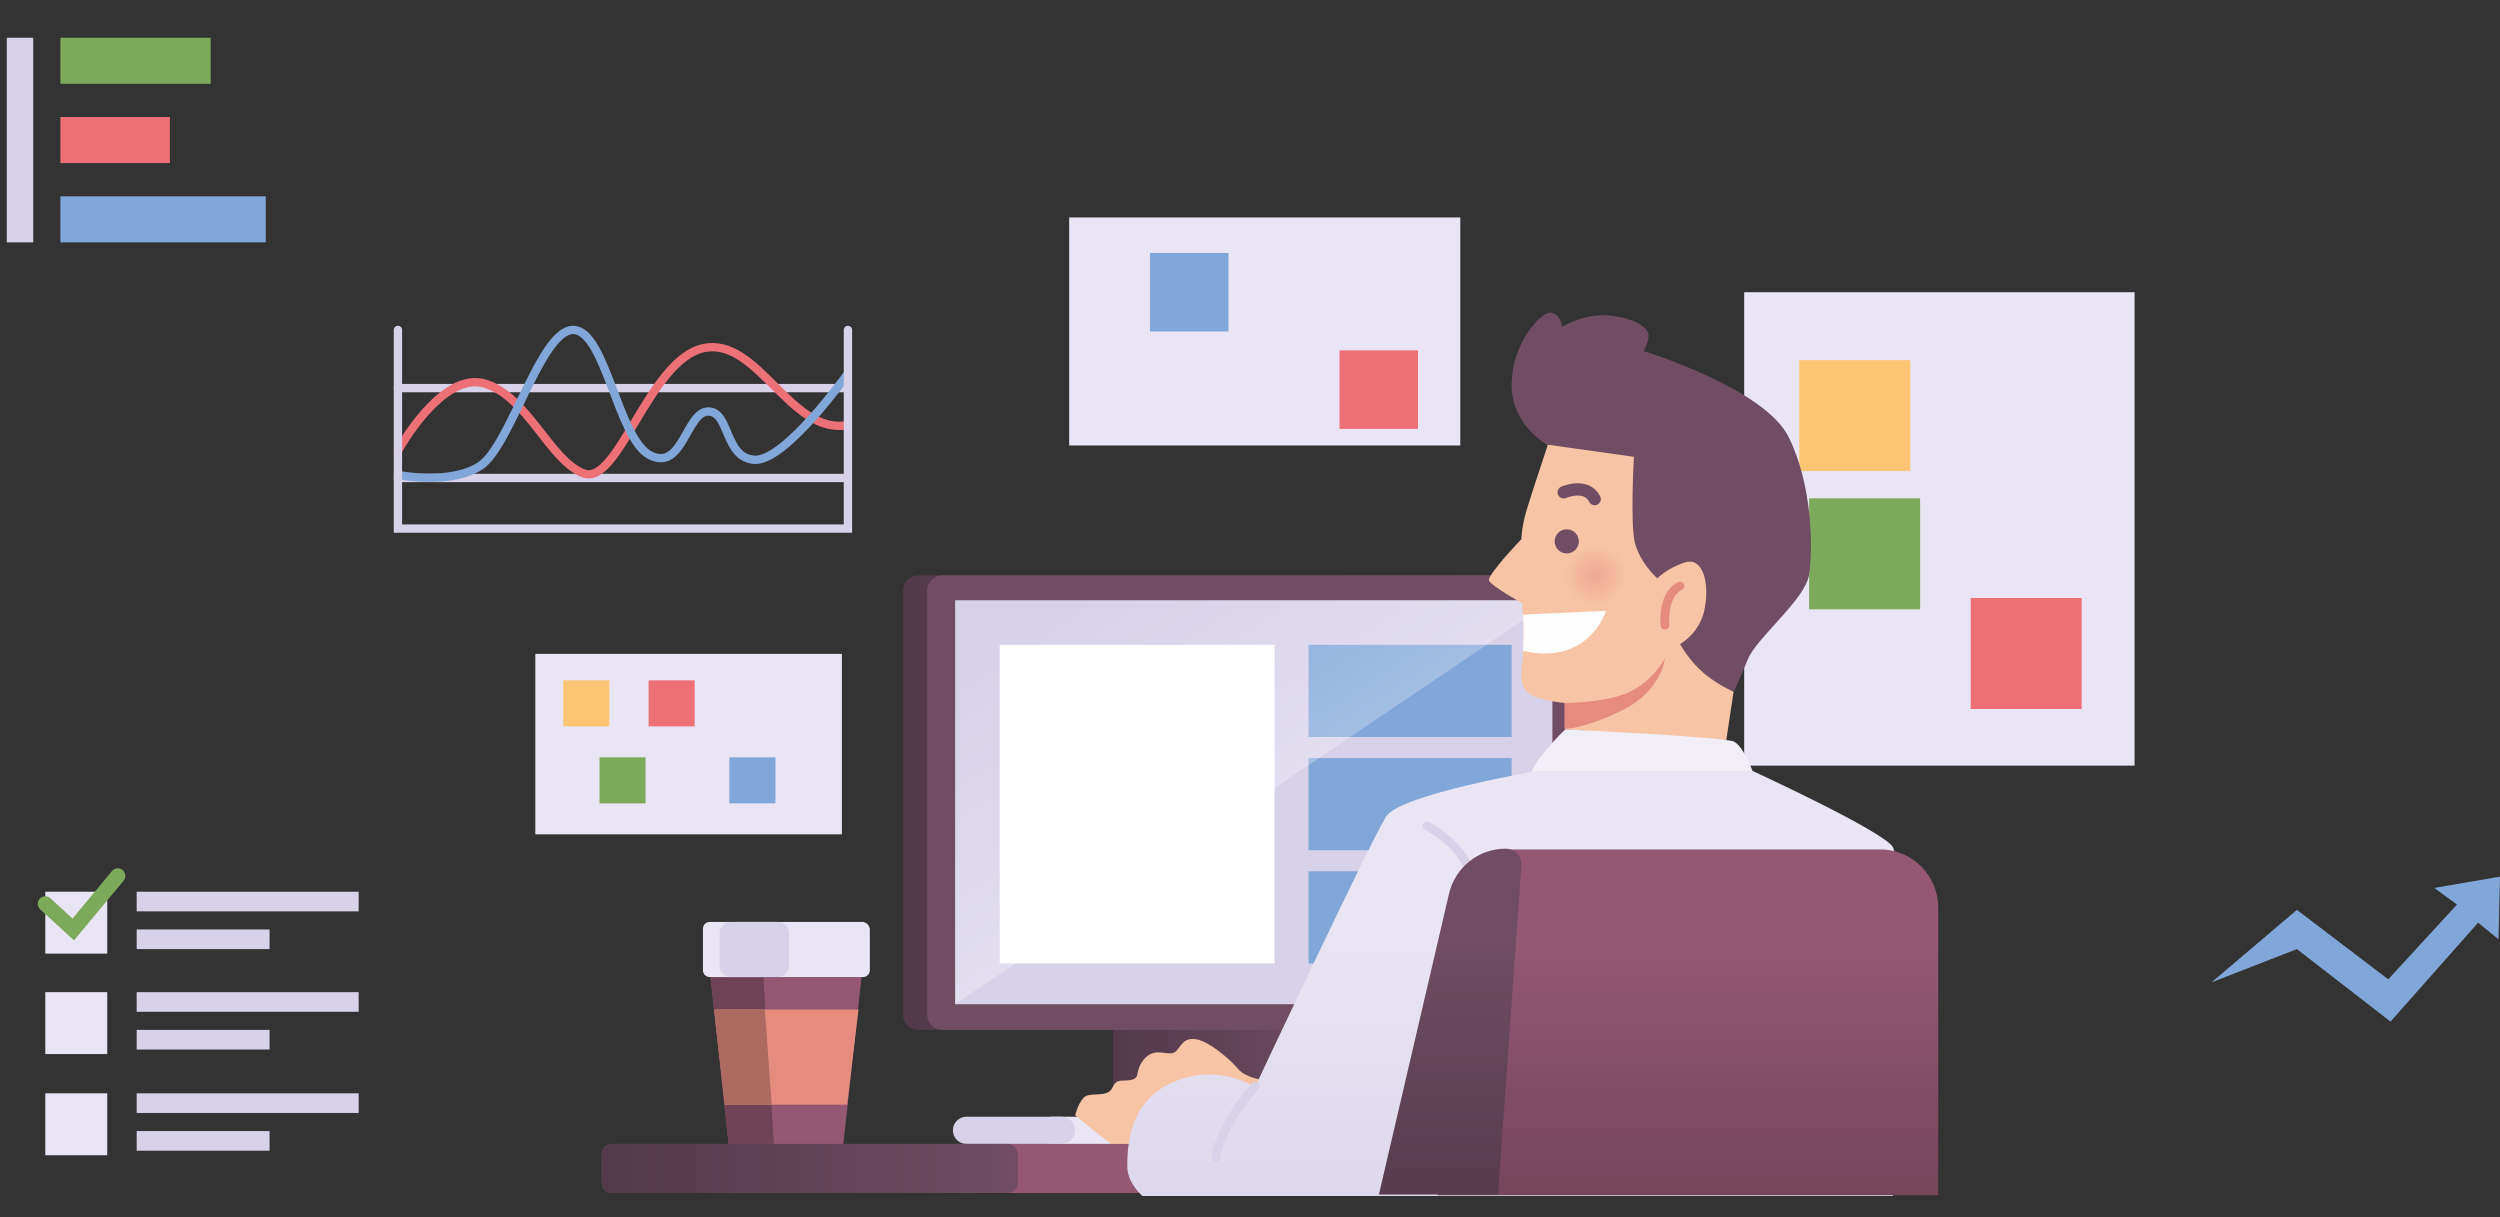<?xml version="1.0" encoding="utf-8"?>
<!-- Generator: Adobe Illustrator 25.0.0, SVG Export Plug-In . SVG Version: 6.00 Build 0)  -->
<svg version="1.1" xmlns="http://www.w3.org/2000/svg" xmlns:xlink="http://www.w3.org/1999/xlink" x="0px" y="0px"
	 viewBox="0 0 331.1 161.2" style="enable-background:new 0 0 331.1 161.2;" xml:space="preserve">
<rect x="0" y="0" width="331.1" height="161.2" fill="#333333" stroke="none"/>
<style type="text/css">
	.st0{fill:#EAE5F4;}
	.st1{fill:#D7D1EA;}
	.st2{fill:none;stroke:#7CA95A;stroke-width:2;stroke-linecap:round;stroke-miterlimit:10;}
	.st3{fill:#81A6D8;}
	.st4{fill:none;stroke:#D7D1EA;stroke-width:1.106;stroke-linecap:round;stroke-miterlimit:10;}
	.st5{fill:none;stroke:#EE7077;stroke-width:1.106;stroke-linecap:round;stroke-miterlimit:10;}
	.st6{fill:none;stroke:#81A6D8;stroke-width:1.106;stroke-linecap:round;stroke-miterlimit:10;}
	.st7{fill:#7CA95A;}
	.st8{fill:#EE7077;}
	.st9{fill:#FCC573;}
	.st10{fill:url(#SVGID_1_);}
	.st11{fill:url(#SVGID_2_);}
	.st12{fill:#704D62;}
	.st13{fill:#FFFFFF;}
	.st14{opacity:0.5;fill:url(#SVGID_3_);}
	.st15{fill:#F7C4A5;}
	.st16{fill:#945872;}
	.st17{fill:url(#SVGID_4_);}
	.st18{fill:none;stroke:#704D62;stroke-width:1.628;stroke-linecap:round;stroke-miterlimit:10;}
	.st19{fill:#FFFEFE;}
	.st20{fill:#E58C7E;}
	.st21{fill:none;stroke:#E58C7E;stroke-width:1.163;stroke-linecap:round;stroke-miterlimit:10;}
	.st22{fill:#F2EEF8;}
	.st23{fill:url(#SVGID_5_);}
	.st24{fill:none;stroke:#D7D1EA;stroke-width:1.163;stroke-linecap:round;stroke-miterlimit:10;}
	.st25{opacity:0.5;fill:url(#SVGID_6_);}
	.st26{fill:#6F4256;}
	.st27{fill:url(#SVGID_7_);}
	.st28{fill:url(#SVGID_8_);}
	.st29{fill:#AD6A60;}
</style>
<g id="Слой_2">
</g>
<g id="Слой_1">
	<rect x="6" y="118.1" class="st0" width="8.2" height="8.2"/>
	<rect x="18.1" y="118.1" class="st1" width="29.4" height="2.6"/>
	<rect x="18.1" y="123.1" class="st1" width="17.6" height="2.6"/>
	<rect x="6" y="131.4" class="st0" width="8.2" height="8.2"/>
	<rect x="18.1" y="131.4" class="st1" width="29.4" height="2.6"/>
	<rect x="18.1" y="136.4" class="st1" width="17.6" height="2.6"/>
	<rect x="6" y="144.8" class="st0" width="8.2" height="8.2"/>
	<rect x="18.1" y="144.8" class="st1" width="29.4" height="2.6"/>
	<rect x="18.1" y="149.8" class="st1" width="17.6" height="2.6"/>
	<polyline class="st2" points="6,119.7 9.7,123.1 15.6,116 	"/>
	<polygon class="st3" points="292.9,130.1 304.2,120.5 316.3,129.7 325.4,119.8 322.4,117.6 331.1,116.1 330.9,124.4 328.2,122.2 
		316.6,135.3 304.2,125.7 	"/>
	<line class="st4" x1="52.7" y1="63.3" x2="112.3" y2="63.3"/>
	<line class="st4" x1="52.7" y1="51.4" x2="112.3" y2="51.4"/>
	<path class="st5" d="M52.7,59.7c0,0,5.8-10.6,11.5-8.9s8.6,10.2,13.1,11.9c4.6,1.7,8.7-15.1,15.9-16.6c7.2-1.5,11.5,11.6,19.1,10.2
		"/>
	<path class="st6" d="M52.7,62.9c0,0,6.9,1.4,10.9-1.2c4-2.6,8-18,12.3-18c4.3,0,5.9,14.4,10.2,16.6c4.3,2.2,4.8-5.8,7.7-5.8
		c2.9,0,2.1,6.2,6.2,6.4c4.1,0.1,12.2-11.3,12.2-11.3"/>
	<polyline class="st4" points="52.7,43.7 52.7,70 112.3,70 112.3,43.7 	"/>
	<rect x="8" y="5" class="st7" width="19.9" height="6.1"/>
	<rect x="8" y="15.5" class="st8" width="14.5" height="6.1"/>
	<rect x="8" y="26" class="st3" width="27.2" height="6.1"/>
	<rect x="0.9" y="5" class="st1" width="3.5" height="27.1"/>
</g>
<g id="Слой_3">
	<g>
		<rect x="231" y="38.7" class="st0" width="51.7" height="62.7"/>
		<rect x="238.3" y="47.7" class="st9" width="14.7" height="14.7"/>
		<rect x="261" y="79.2" class="st8" width="14.7" height="14.7"/>
		<rect x="239.6" y="66" class="st7" width="14.7" height="14.7"/>
		<linearGradient id="SVGID_1_" gradientUnits="userSpaceOnUse" x1="147.367" y1="142.857" x2="177.985" y2="142.857">
			<stop  offset="0" style="stop-color:#53394A"/>
			<stop  offset="1" style="stop-color:#704D62"/>
		</linearGradient>
		<rect x="147.4" y="134.2" class="st10" width="30.6" height="17.2"/>
		<linearGradient id="SVGID_2_" gradientUnits="userSpaceOnUse" x1="119.582" y1="106.279" x2="205.914" y2="106.279">
			<stop  offset="0" style="stop-color:#53394A"/>
			<stop  offset="1" style="stop-color:#704D62"/>
		</linearGradient>
		<path class="st11" d="M203.9,136.4h-82.3c-1.1,0-2-0.9-2-2V78.2c0-1.1,0.9-2,2-2h82.3c1.1,0,2,0.9,2,2v56.1
			C205.9,135.5,205,136.4,203.9,136.4z"/>
		<path class="st12" d="M207.1,136.4h-82.3c-1.1,0-2-0.9-2-2V78.2c0-1.1,0.9-2,2-2h82.3c1.1,0,2,0.9,2,2v56.1
			C209.2,135.5,208.3,136.4,207.1,136.4z"/>
		<rect x="126.5" y="79.5" class="st1" width="79.1" height="53.5"/>
		<rect x="173.3" y="85.4" class="st3" width="26.9" height="12.2"/>
		<rect x="173.3" y="100.4" class="st3" width="26.9" height="12.2"/>
		<rect x="173.3" y="115.4" class="st3" width="26.9" height="12.2"/>
		<rect x="132.4" y="85.4" class="st13" width="36.4" height="42.2"/>
		<linearGradient id="SVGID_3_" gradientUnits="userSpaceOnUse" x1="182.164" y1="131.119" x2="146.895" y2="76.859">
			<stop  offset="0" style="stop-color:#FFFFFF"/>
			<stop  offset="1" style="stop-color:#FFFFFF;stop-opacity:0"/>
		</linearGradient>
		<polygon class="st14" points="126.5,133 205.6,79.5 126.5,79.5 		"/>
		<path class="st0" d="M139.3,151.5h22.8c1,0,1.8-0.8,1.8-1.8l0,0c0-1-0.8-1.8-1.8-1.8h-22.8c-1,0-1.8,0.8-1.8,1.8l0,0
			C137.5,150.7,138.3,151.5,139.3,151.5z"/>
		<path class="st1" d="M128,151.5h12.6c1,0,1.8-0.8,1.8-1.8l0,0c0-1-0.8-1.8-1.8-1.8H128c-1,0-1.8,0.8-1.8,1.8l0,0
			C126.2,150.7,127,151.5,128,151.5z"/>
		<path class="st15" d="M167.6,143.1c0,0-2.6-0.3-3.6-1.5c-1-1.2-4-3.9-5.9-4c-1.8-0.1-1.8,1.7-2.9,1.9c-1.1,0.1-2.4-0.7-3.7,0.8
			c-1.3,1.6-0.4,2.4-1.6,2.7s-2-0.3-2.6,1.1c-0.7,1.4-3,0.4-3.8,1.3c-0.8,0.9-1.1,2.3-1.1,2.3s6.8,5.8,9.5,6.9
			c2.7,1,15.6-9.2,15.6-9.2V143.1z"/>
		<path class="st16" d="M241.9,158H81.1c-0.8,0-1.4-0.6-1.4-1.4v-3.7c0-0.8,0.6-1.4,1.4-1.4h160.8c0.8,0,1.4,0.6,1.4,1.4v3.7
			C243.4,157.3,242.7,158,241.9,158z"/>
		<linearGradient id="SVGID_4_" gradientUnits="userSpaceOnUse" x1="79.704" y1="154.726" x2="134.88" y2="154.726">
			<stop  offset="0" style="stop-color:#53394A"/>
			<stop  offset="1" style="stop-color:#704D62"/>
		</linearGradient>
		<path class="st17" d="M133.5,158H81.1c-0.8,0-1.4-0.6-1.4-1.4v-3.7c0-0.8,0.6-1.4,1.4-1.4h52.3c0.8,0,1.4,0.6,1.4,1.4v3.7
			C134.9,157.3,134.2,158,133.5,158z"/>
		<path class="st12" d="M204.9,58.9c0,0-4.8-2.6-4.7-8.1c0.1-5.5,4-9.6,5.2-9.4c1.3,0.2,1.5,1.9,1.5,1.9s2.9-1.9,6.5-1.5
			c3.5,0.5,4.7,1.6,4.9,2.4c0.2,0.8-0.6,2.3-0.6,2.3s16,4.9,19.2,11.4c3.2,6.5,3.2,14.9,2.7,18.2c-0.5,3.3-7,8.4-8.1,11.2
			c-1.2,2.8-1.8,4.2-1.8,4.2l-16.2-1.8L204.9,58.9z"/>
		<path class="st15" d="M216.4,60.5l-11.4-1.6c0,0-2.1,6.3-2.8,8.6c-0.7,2.3-0.7,3.9-0.7,3.9s-4.6,4.8-4.3,5.5c0.3,0.7,4.4,3,4.4,3
			s0.3,4.9,0.1,6.9c-0.2,2-0.7,4.2,1,5.2c1.7,0.9,4.6,1.1,4.6,1.1v3.5l21.3,1.6l1-6.6c0,0-1.8-0.7-3.9-2.4c-2-1.7-3.2-3.9-3.2-3.9
			s2.8-1.5,3.3-4.9c0.6-3.3-0.3-6.7-2.7-5.9c-2.4,0.8-3.6,2.1-3.6,2.1s-2.3-2-3-4.8C215.9,69,216.4,60.5,216.4,60.5z"/>
		<path class="st18" d="M207.1,65.2c0,0,3-1.3,4.1,0.9"/>
		<circle class="st12" cx="207.5" cy="71.7" r="1.6"/>
		<path class="st19" d="M212.7,80.9l-11,0.5l0,0c0.1,1.4,0.1,3.5,0,4.8C210.5,88.2,212.7,80.9,212.7,80.9z"/>
		<path class="st20" d="M207.2,93.1c0,0,5.7,0,8.7-1.5c3.1-1.5,4.6-4.4,4.6-4.4s-0.4,4.3-5.7,6.9c-5.4,2.6-7.6,2.4-7.6,2.4V93.1z"/>
		<path class="st21" d="M220.5,82.8c0,0-0.4-4,2-5.2"/>
		<path class="st22" d="M232.1,102.1c0,0-1.2-3.3-2.5-3.9c-1.4-0.6-22.3-1.6-22.3-1.6s-5.5,5.3-4.5,6.8
			C203.7,104.8,232.1,102.1,232.1,102.1z"/>
		<linearGradient id="SVGID_5_" gradientUnits="userSpaceOnUse" x1="200.238" y1="177.259" x2="200.238" y2="122.558">
			<stop  offset="0" style="stop-color:#D7D1EA"/>
			<stop  offset="1" style="stop-color:#EAE5F4"/>
		</linearGradient>
		<path class="st23" d="M250.7,158.3c0,0,1.2-44,0-46.1c-1.2-2.1-18.6-10.1-18.6-10.1h-28.5c0,0-18.1,3.1-20,6s-17.4,35.9-17.4,35.9
			s-4.7-3.3-10.8-0.7c-6.1,2.6-6.1,9-6.1,11.2s2,3.9,2,3.9H250.7z"/>
		<path class="st24" d="M189,109.4c0,0,7,3.3,6.6,10.7"/>
		<radialGradient id="SVGID_6_" cx="211.292" cy="76.194" r="4.089" gradientUnits="userSpaceOnUse">
			<stop  offset="0" style="stop-color:#E58C7E"/>
			<stop  offset="1" style="stop-color:#E58C7E;stop-opacity:0"/>
		</radialGradient>
		<path class="st25" d="M215.4,76.2c0,2.3-1.8,4.1-4.1,4.1c-2.3,0-4.1-1.8-4.1-4.1c0-2.3,1.8-4.1,4.1-4.1
			C213.6,72.1,215.4,73.9,215.4,76.2z"/>
		<polygon class="st16" points="104.1,129.4 94.1,129.4 96.5,151.5 104.1,151.5 111.7,151.5 114.1,129.4 		"/>
		<polygon class="st26" points="101.1,129.4 102.5,151.5 96.5,151.5 94.1,129.4 		"/>
		<path class="st0" d="M114.2,122.1H94c-0.5,0-0.9,0.4-0.9,0.9v5.5c0,0.5,0.4,0.9,0.9,0.9h20.3c0.5,0,0.9-0.4,0.9-0.9V123
			C115.1,122.5,114.7,122.1,114.2,122.1z"/>
		<path class="st1" d="M103,122.1h-6.2c-0.8,0-1.5,0.7-1.5,1.5v4.3c0,0.8,0.7,1.5,1.5,1.5h6.2c0.8,0,1.5-0.7,1.5-1.5v-4.3
			C104.5,122.8,103.9,122.1,103,122.1z"/>
		<polygon class="st20" points="96,146.3 112.2,146.3 113.7,133.7 94.6,133.7 		"/>
		<linearGradient id="SVGID_7_" gradientUnits="userSpaceOnUse" x1="223.647" y1="165.239" x2="223.647" y2="125.311">
			<stop  offset="0" style="stop-color:#6F4256"/>
			<stop  offset="1" style="stop-color:#945872"/>
		</linearGradient>
		<path class="st27" d="M256.8,158.3h-66.4l8.9-45.8h49.7c4.3,0,7.7,3.5,7.7,7.7V158.3z"/>
		<linearGradient id="SVGID_8_" gradientUnits="userSpaceOnUse" x1="192.057" y1="163.797" x2="192.057" y2="123.944">
			<stop  offset="0" style="stop-color:#53394A"/>
			<stop  offset="1" style="stop-color:#704D62"/>
		</linearGradient>
		<path class="st28" d="M182.6,158.3l9.3-39.9c0.8-3.5,3.9-6,7.5-6h0c1.2,0,2.2,1,2.1,2.2l-3.1,43.6H182.6z"/>
		<rect x="70.9" y="86.6" class="st0" width="40.6" height="23.9"/>
		<rect x="74.6" y="90.1" class="st9" width="6.1" height="6.1"/>
		<rect x="85.9" y="90.1" class="st8" width="6.1" height="6.1"/>
		<rect x="79.4" y="100.3" class="st7" width="6.1" height="6.1"/>
		<rect x="96.6" y="100.3" class="st3" width="6.1" height="6.1"/>
		<rect x="141.6" y="28.8" class="st0" width="51.8" height="30.2"/>
		<rect x="177.4" y="46.4" class="st8" width="10.4" height="10.4"/>
		<rect x="152.3" y="33.5" class="st3" width="10.4" height="10.4"/>
		<polygon class="st29" points="101.3,133.7 94.6,133.7 94.7,135 96,146.3 102.2,146.3 		"/>
		<path class="st24" d="M166.2,143.9c0,0-4.4,4.8-5.2,9.4"/>
	</g>
</g>
</svg>
